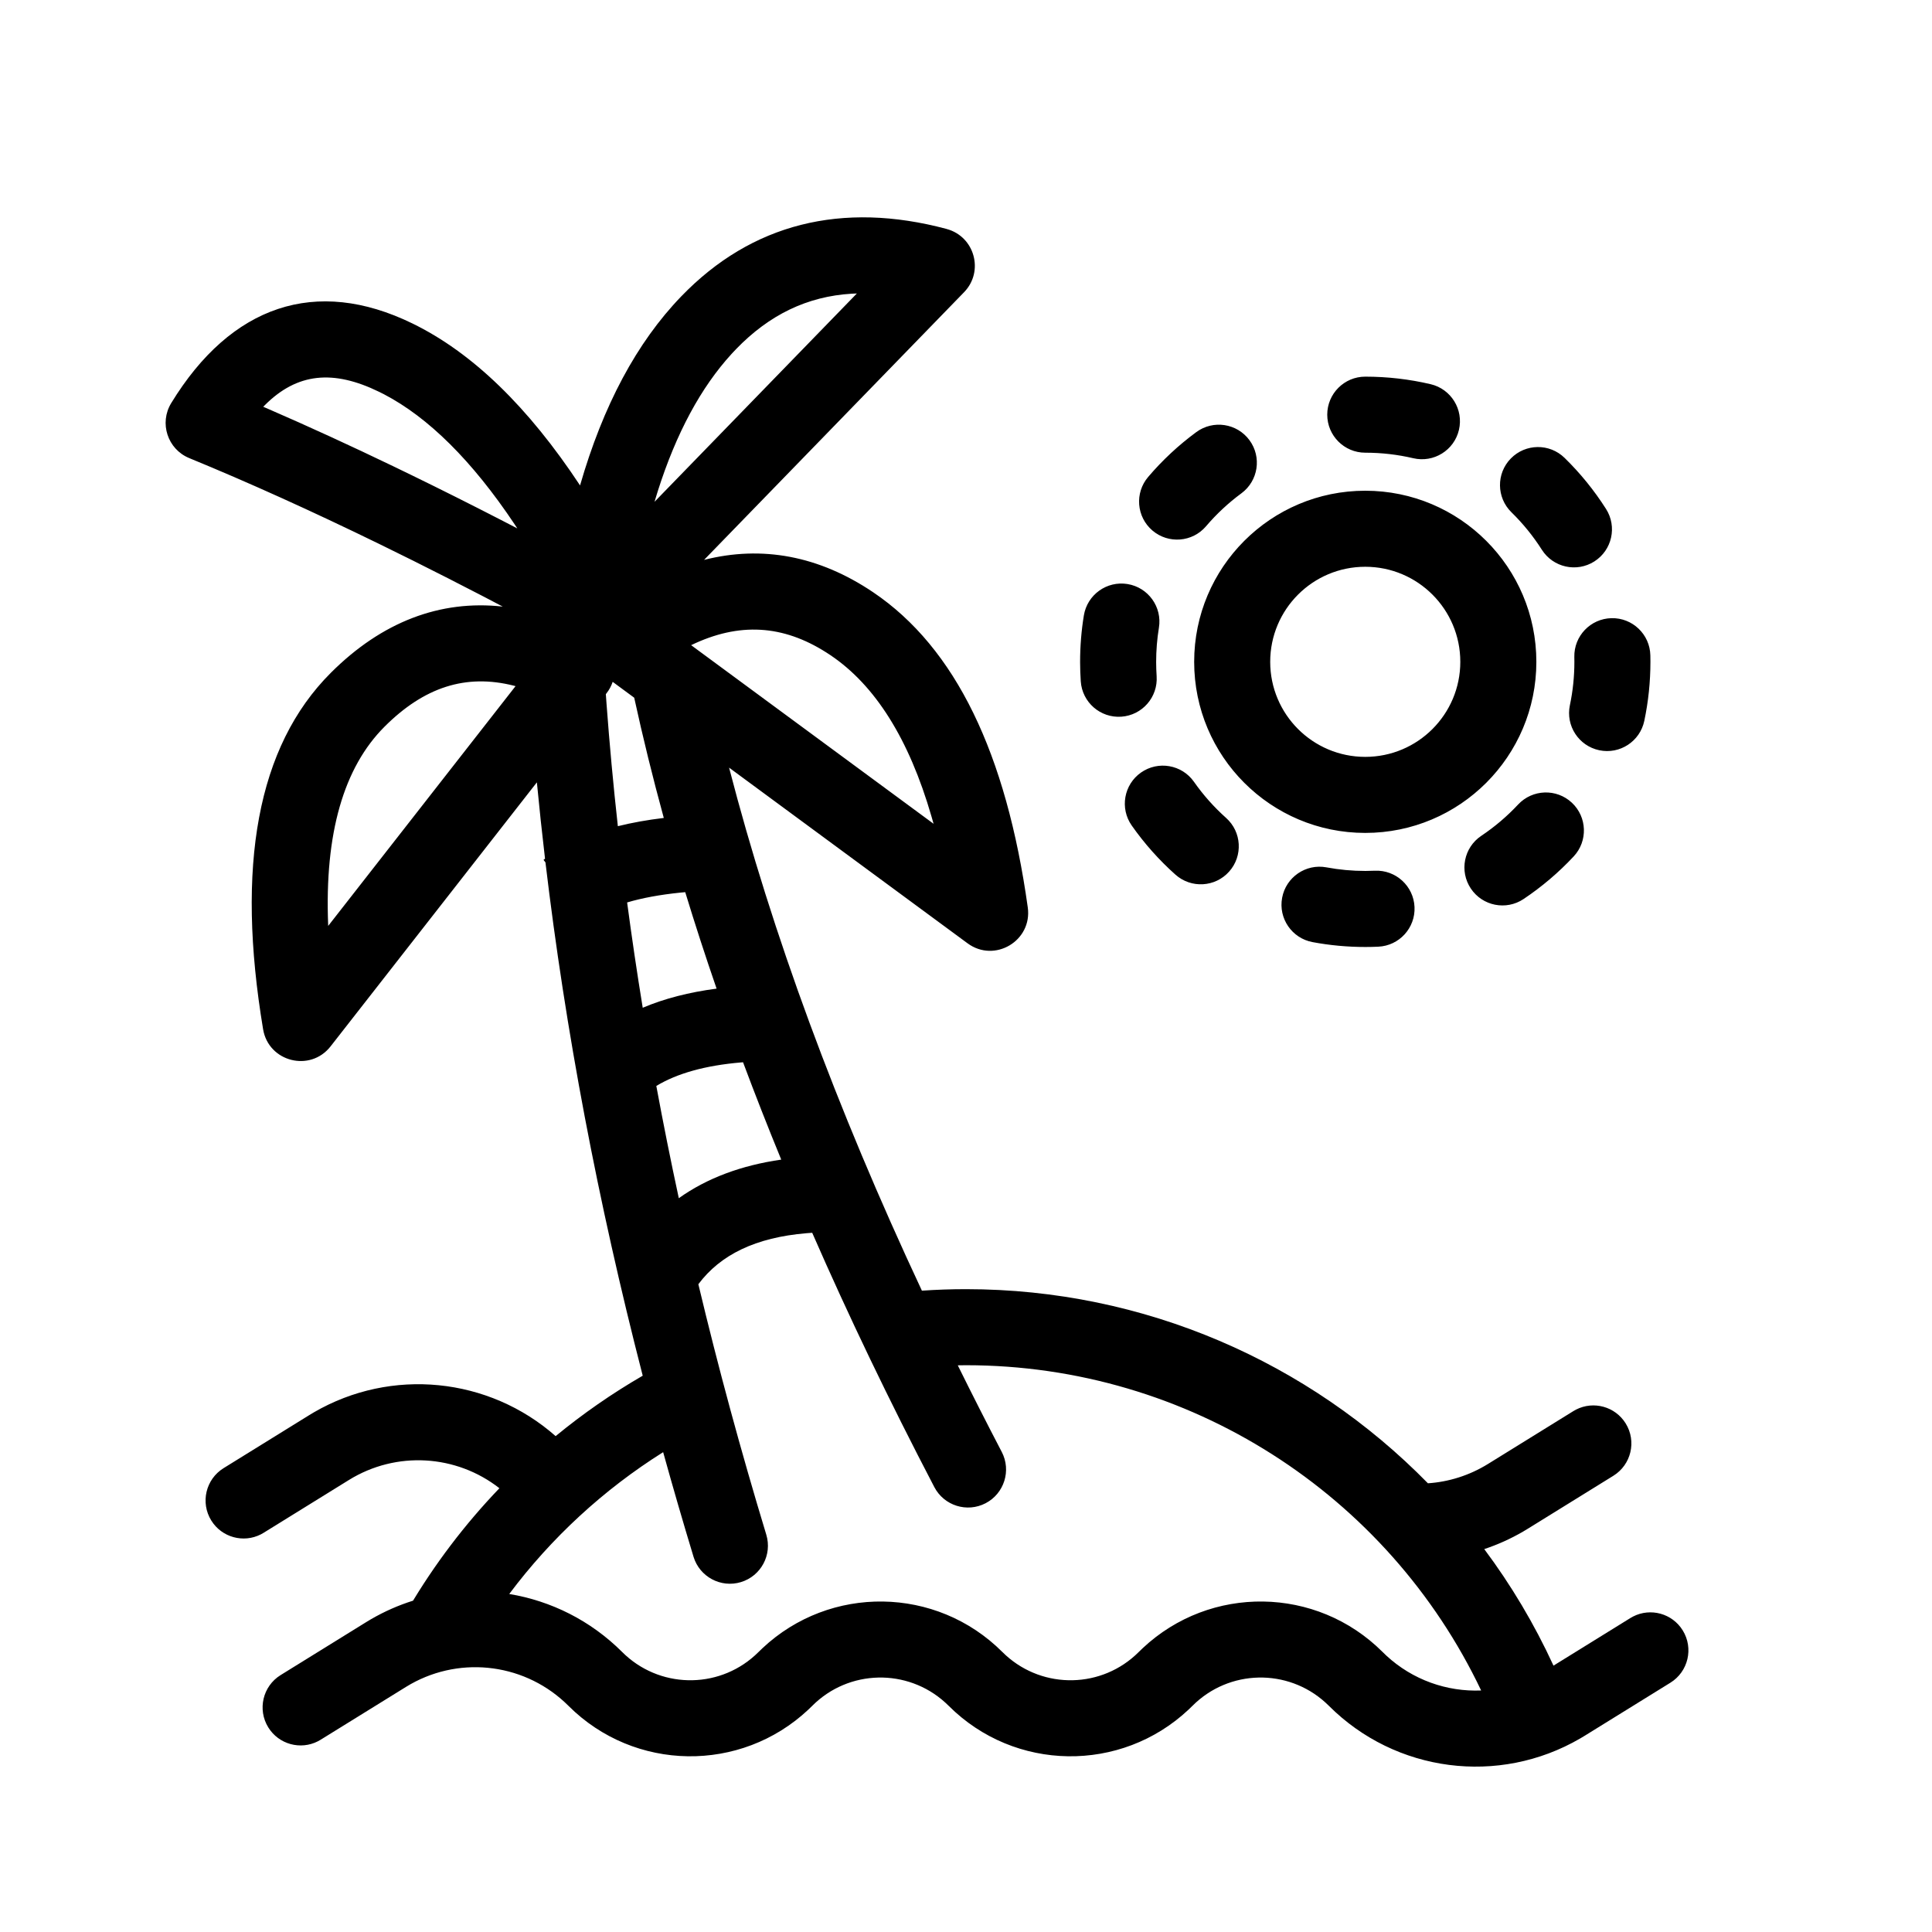 <?xml version="1.0" encoding="UTF-8"?>
<!-- Uploaded to: SVG Repo, www.svgrepo.com, Generator: SVG Repo Mixer Tools -->
<svg fill="#000000" width="800px" height="800px" version="1.1" viewBox="144 144 512 512" xmlns="http://www.w3.org/2000/svg">
 <path d="m394.86 204.68c7.434 1.988 9.992 11.234 4.629 16.758l-68.902 70.938c15.328-3.891 30.457-1.098 44.809 8.578 21.871 14.754 35.293 42.801 40.977 83.527 1.23 8.836-8.777 14.797-15.957 9.508l-63.203-46.559c11.395 43.969 28.426 90.18 51.102 138.61 3.879-0.266 7.777-0.398 11.691-0.398 47.273 0 90.953 19.332 122.41 51.445 5.508-0.371 10.98-2.066 15.93-5.129l22.609-13.996 0.719-0.406c4.625-2.371 10.367-0.828 13.152 3.668 2.93 4.734 1.465 10.941-3.266 13.871l-22.609 13.996-1.336 0.805c-3.305 1.918-6.746 3.461-10.27 4.633 7.113 9.523 13.281 19.859 18.348 30.883l20.375-12.613 0.719-0.406c4.625-2.367 10.371-0.824 13.152 3.672 2.93 4.731 1.469 10.941-3.266 13.871l-22.609 13.996-1.336 0.801c-21.531 12.508-48.875 9.016-66.57-8.684l-0.898-0.852c-10.027-9.117-25.551-8.832-35.234 0.852l-1.043 1.012c-17.914 16.832-46.082 16.492-63.586-1.012l-0.898-0.852c-10.027-9.117-25.551-8.832-35.234 0.852l-1.043 1.012c-17.914 16.832-46.082 16.492-63.59-1.012l-0.996-0.957c-11.469-10.605-28.676-12.32-42.055-4.039l-22.609 13.996-0.719 0.406c-4.625 2.371-10.371 0.824-13.152-3.668-2.93-4.734-1.469-10.941 3.266-13.871l22.609-13.996 1.336-0.805c3.582-2.078 7.324-3.719 11.156-4.922l-1.098 1.824c6.766-11.469 14.824-22.074 23.977-31.621-11.391-8.922-27.32-9.957-39.879-2.184l-22.609 13.996-0.719 0.41c-4.625 2.367-10.371 0.824-13.152-3.672-2.93-4.731-1.469-10.941 3.266-13.871l22.609-13.996 1.336-0.805c20.531-11.926 46.352-9.301 64.051 6.316 7.219-5.941 14.938-11.305 23.078-16.016-11.898-46.148-20.488-91.492-25.777-136.03l-0.516-0.672 0.402-0.305c-0.797-6.762-1.516-13.508-2.16-20.238l-54.676 69.977c-5.402 6.91-16.438 4.102-17.879-4.547-7.199-43.191-1.605-74.898 17.926-94.43 13.539-13.539 29-19.414 45.582-17.574l-4.992-2.617-9.465-4.867c-6.242-3.18-12.352-6.227-18.328-9.141-17.895-8.73-34.664-16.305-50.301-22.73-5.738-2.359-8.004-9.285-4.769-14.578 15.84-25.914 38.352-33.57 63.902-21.109 15.934 7.769 30.684 22.109 44.441 42.93 6.094-21.137 15-37.859 26.836-50.117 18.613-19.277 42.555-25.262 70.305-17.852zm-35.613 266.02-1.52 0.113c-13.473 1.133-22.797 5.688-28.656 13.52 5.231 21.926 11.23 44.051 18.004 66.375 1.613 5.324-1.391 10.949-6.719 12.566-5.324 1.613-10.949-1.395-12.566-6.719-2.812-9.27-5.492-18.508-8.047-27.715-15.789 9.918-29.629 22.684-40.789 37.582 11.047 1.824 21.566 7.016 29.93 15.379l0.898 0.855c10.027 9.113 25.551 8.828 35.234-0.855l1.043-1.008c17.914-16.832 46.082-16.496 63.586 1.008l0.898 0.855c10.027 9.113 25.551 8.828 35.234-0.855l1.043-1.008c17.914-16.832 46.082-16.496 63.59 1.008l0.996 0.961c6.969 6.441 16.059 9.605 25.117 9.234-24.75-51.996-77.449-86.199-136.52-86.199l-2.18 0.027c3.75 7.594 7.633 15.246 11.652 22.945 2.574 4.934 0.664 11.02-4.269 13.598-4.934 2.574-11.02 0.66-13.598-4.273-11.953-22.902-22.738-45.367-32.363-67.395zm-18.332-45.184-0.484 0.035c-9.59 0.809-17.047 2.934-22.5 6.238 1.828 9.879 3.812 19.789 5.961 29.742 7.445-5.305 16.543-8.699 27.145-10.223-3.562-8.668-6.934-17.266-10.121-25.793zm-15.32-45.082-1.211 0.109c-5.512 0.559-10.246 1.441-14.188 2.617 1.234 9.266 2.609 18.566 4.133 27.906 5.738-2.434 12.273-4.113 19.574-5.07-2.965-8.594-5.734-17.113-8.309-25.562zm169.94-6.574c3.363 0.629 6.797 0.949 10.312 0.949 0.836 0 1.668-0.02 2.496-0.059 5.559-0.25 10.27 4.055 10.52 9.613 0.25 5.559-4.055 10.27-9.613 10.52-1.125 0.051-2.254 0.078-3.394 0.078-4.766 0-9.438-0.434-14.023-1.293-5.473-1.023-9.078-6.285-8.055-11.754 1.023-5.473 6.289-9.078 11.758-8.055zm-215.38-48.152c-12.742-3.207-23.77 0.395-34.258 10.879-10.766 10.766-15.914 28.184-14.93 52.562l0.004 0.23 49.652-63.543zm280.4 31.012c4.066 3.801 4.285 10.176 0.488 14.242-3.981 4.258-8.438 8.051-13.281 11.289-4.625 3.094-10.883 1.852-13.977-2.777-3.094-4.625-1.852-10.883 2.777-13.977 3.555-2.379 6.828-5.16 9.75-8.289 3.801-4.066 10.176-4.285 14.242-0.488zm-100.14-5.531c2.457 3.504 5.316 6.715 8.508 9.566 4.152 3.703 4.516 10.074 0.809 14.227-3.703 4.152-10.074 4.512-14.227 0.809-4.348-3.879-8.238-8.25-11.586-13.02-3.195-4.555-2.098-10.84 2.457-14.039 4.555-3.195 10.84-2.098 14.039 2.457zm45.391-77.141c25.043 0 45.344 20.301 45.344 45.344 0 25.039-20.301 45.34-45.344 45.34-25.039 0-45.34-20.301-45.34-45.34 0-25.043 20.301-45.344 45.34-45.344zm-199.44 50.648c-0.352 1.059-0.891 2.078-1.625 3.016l-0.188 0.242 0.176 2.473c0.797 10.789 1.801 21.629 3.008 32.523 3.742-0.934 7.797-1.66 12.172-2.188-2.934-10.738-5.547-21.359-7.836-31.859zm20.789-9.719 64.254 47.336-0.551-1.922c-5.969-20.629-14.969-34.797-26.73-42.73l-1.148-0.75c-11.492-7.312-23.094-8.078-35.824-1.934zm178.65-20.777c-13.91 0-25.188 11.277-25.188 25.191 0 13.91 11.277 25.188 25.188 25.188 13.914 0 25.191-11.277 25.191-25.188 0-13.914-11.277-25.191-25.191-25.191zm65.254 13.621c5.562-0.125 10.176 4.281 10.301 9.848 0.012 0.562 0.02 1.125 0.02 1.695 0 5.324-0.547 10.559-1.625 15.676-1.148 5.445-6.492 8.93-11.938 7.781-5.445-1.148-8.93-6.492-7.781-11.938 0.789-3.75 1.191-7.594 1.191-11.516l-0.016-1.25c-0.125-5.562 4.285-10.172 9.848-10.297zm-128.25-9.043c5.492 0.898 9.215 6.082 8.316 11.57-0.488 2.977-0.734 5.996-0.734 9.109 0.004 1.254 0.047 2.5 0.129 3.742 0.375 5.551-3.82 10.355-9.371 10.734-5.555 0.375-10.359-3.82-10.734-9.375-0.113-1.684-0.172-3.379-0.176-5.09 0-4.215 0.332-8.324 0.996-12.379 0.902-5.488 6.082-9.211 11.574-8.312zm115.82-33.434c4.168 4.07 7.856 8.613 10.984 13.531 2.988 4.695 1.602 10.922-3.094 13.91-4.695 2.988-10.922 1.602-13.91-3.094-2.297-3.609-5.004-6.945-8.066-9.938-3.977-3.891-4.051-10.27-0.16-14.25 3.891-3.981 10.27-4.051 14.246-0.16zm-83.512-4.695c3.301 4.481 2.344 10.785-2.137 14.086-3.445 2.539-6.59 5.469-9.367 8.727-3.609 4.234-9.969 4.742-14.207 1.133-4.234-3.609-4.742-9.969-1.129-14.203 3.777-4.438 8.059-8.426 12.75-11.879 4.481-3.301 10.789-2.344 14.09 2.137zm-230.66-12.816c-12.168-5.934-21.719-5.027-30.297 3.562l-0.398 0.406 1.434 0.617c10.598 4.602 21.645 9.668 33.141 15.203l4.953 2.402c7.598 3.703 15.395 7.613 23.398 11.73l4.402 2.277-0.73-1.113c-11.262-16.848-22.848-28.297-34.598-34.43zm126.62-26.059-1.344 0.059c-11.797 0.699-21.879 5.59-30.676 14.699l-1.18 1.254c-8.117 8.871-14.664 20.98-19.555 36.359l-0.867 2.836zm134.73 22.043c5.883 0 11.684 0.676 17.32 1.996 5.418 1.273 8.777 6.695 7.508 12.113s-6.691 8.777-12.109 7.508c-4.133-0.969-8.387-1.465-12.719-1.465-5.562 0-10.074-4.512-10.074-10.074 0-5.566 4.512-10.078 10.074-10.078z"/>
</svg>
